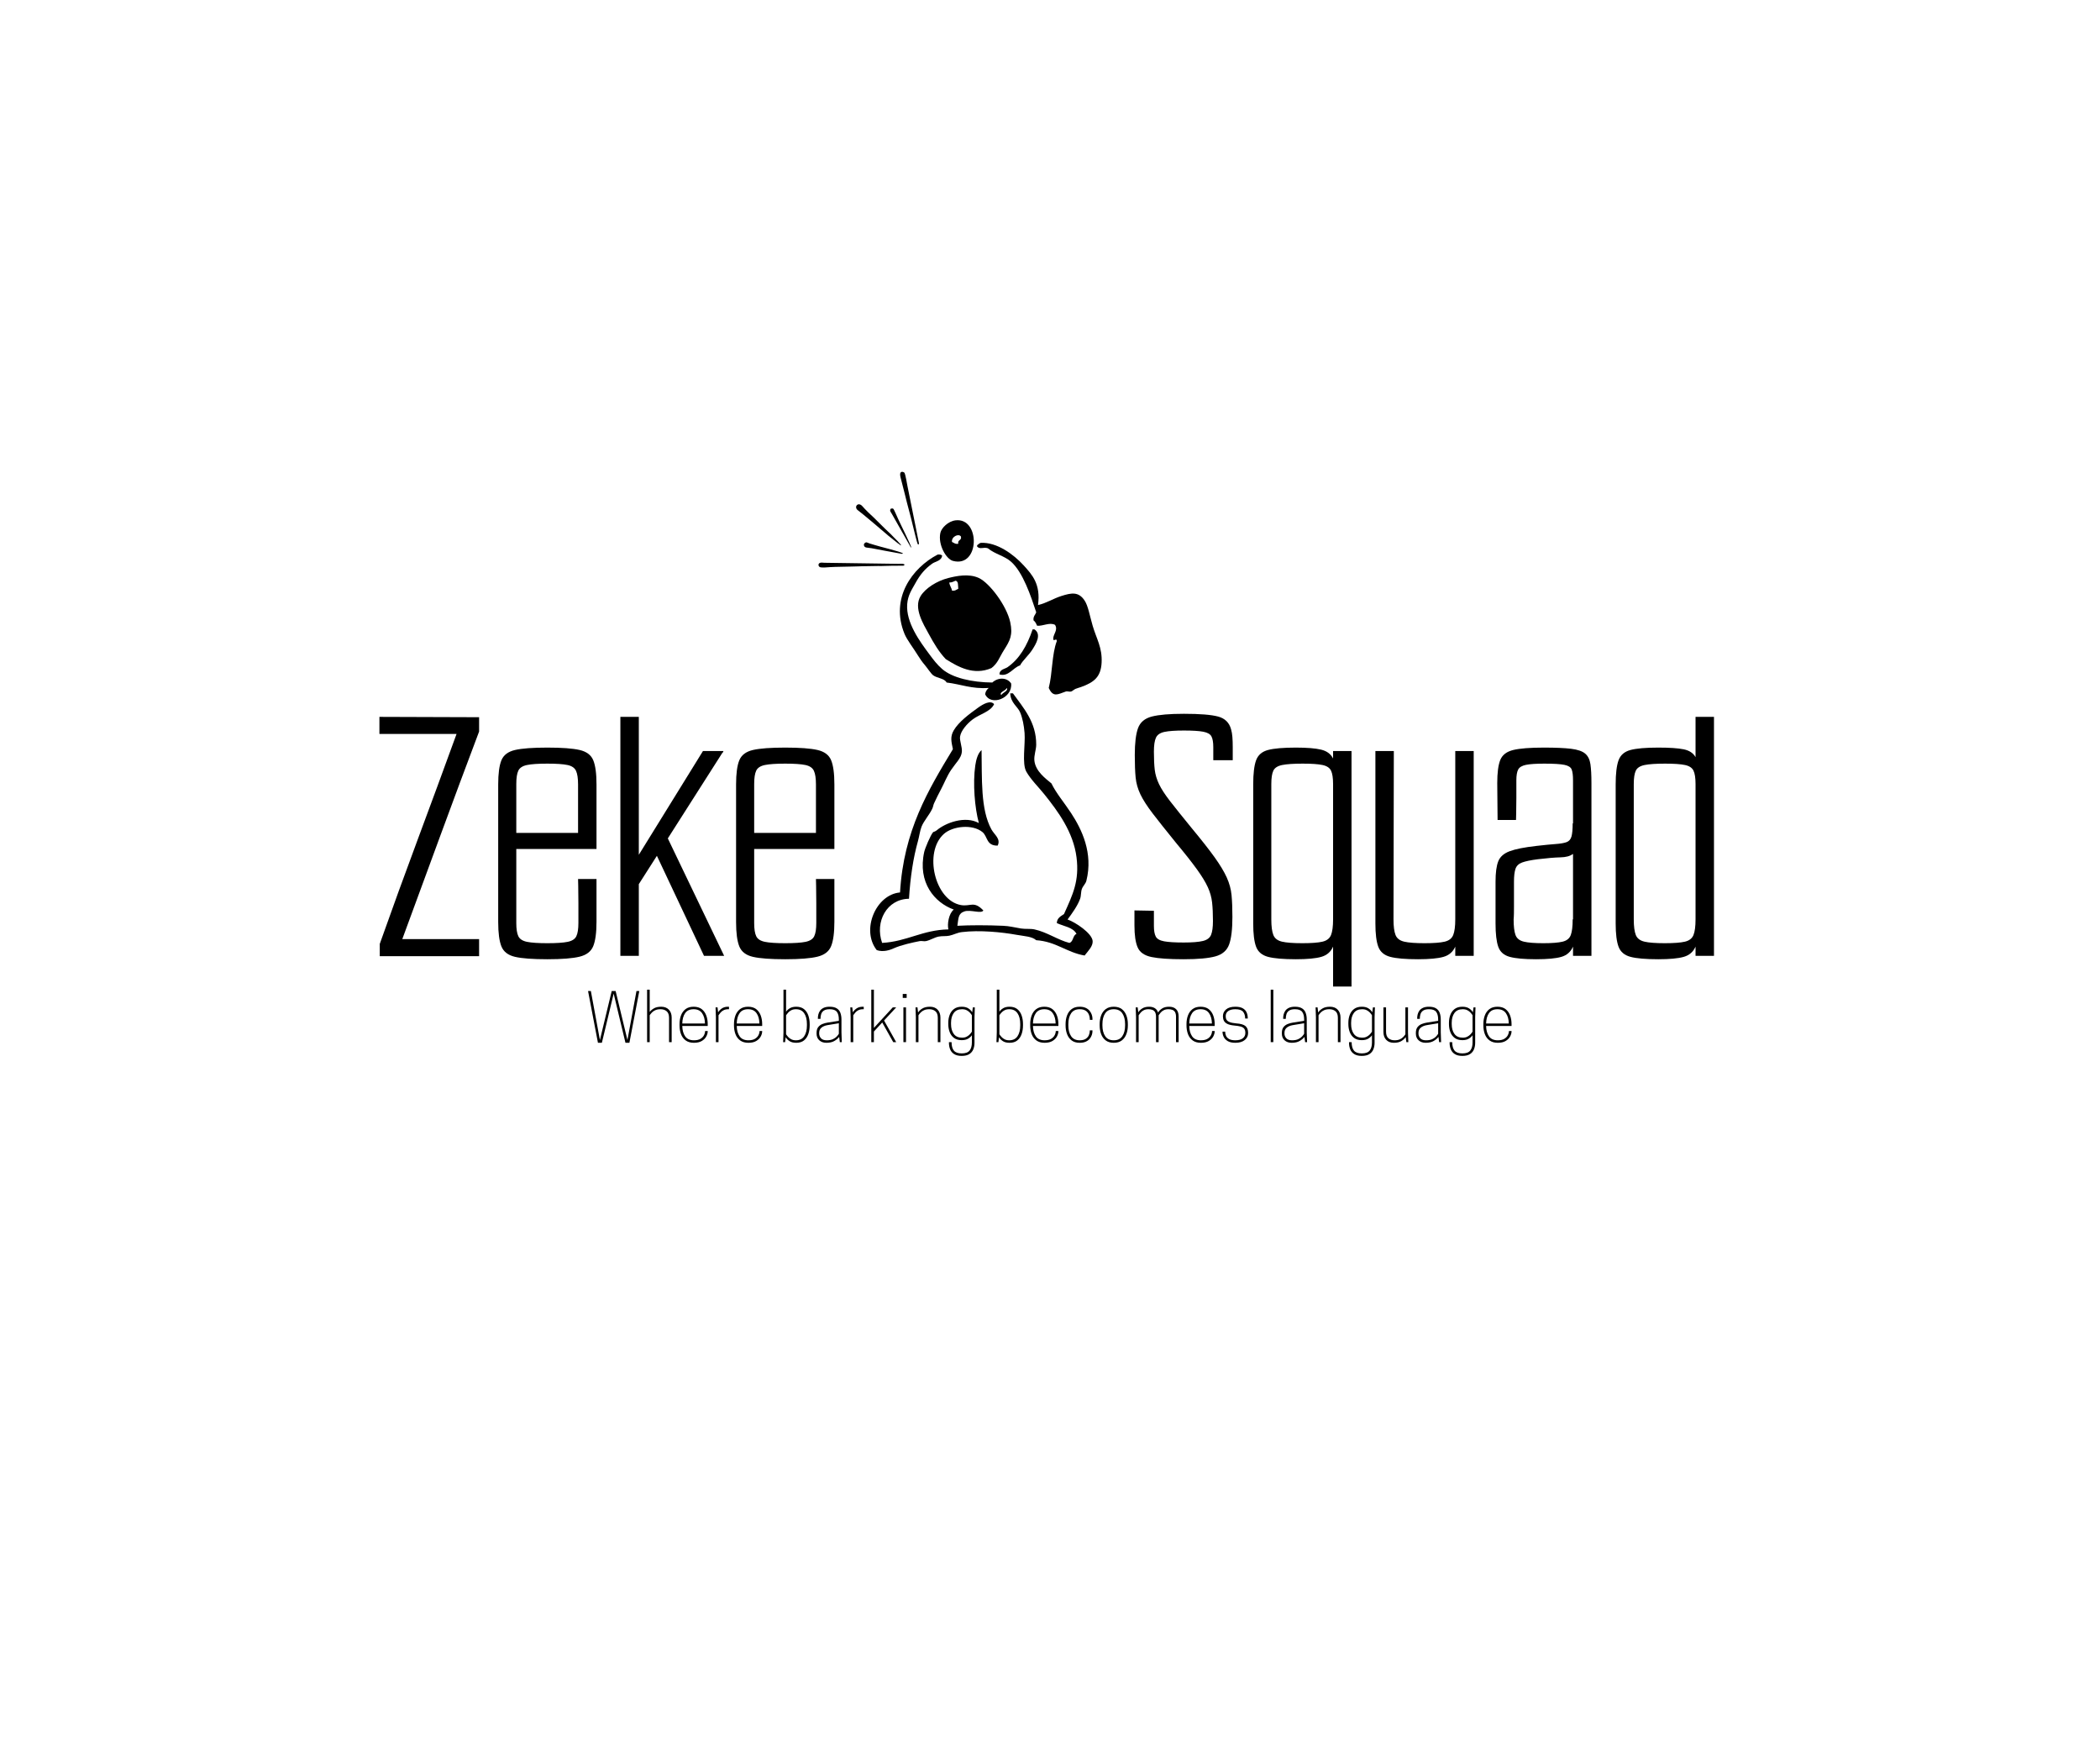 <svg xmlns="http://www.w3.org/2000/svg" xmlns:xlink="http://www.w3.org/1999/xlink" width="3000" zoomAndPan="magnify" viewBox="0 0 2250 1875" height="2500" preserveAspectRatio="xMidYMid meet" version="1.2"><defs><clipPath id="fc293116c5"><path d="M 932 742 L 1171 742 L 1171 1023.656 L 932 1023.656 Z M 932 742 "/></clipPath><clipPath id="12236197c7"><path d="M 876 602 L 970 602 L 970 608 L 876 608 Z M 876 602 "/></clipPath><clipPath id="b99e49c50e"><path d="M 928.453 651.711 L 865.816 596.676 L 955.613 494.48 L 1018.25 549.516 Z M 928.453 651.711 "/></clipPath><clipPath id="2b1e90cbc1"><path d="M 928.453 651.711 L 865.816 596.676 L 955.613 494.48 L 1018.25 549.516 Z M 928.453 651.711 "/></clipPath><clipPath id="34da06d8bc"><path d="M 964 505 L 985 505 L 985 584 L 964 584 Z M 964 505 "/></clipPath><clipPath id="ab10418f95"><path d="M 928.453 651.711 L 865.816 596.676 L 955.613 494.48 L 1018.25 549.516 Z M 928.453 651.711 "/></clipPath><clipPath id="89291740bf"><path d="M 928.453 651.711 L 865.816 596.676 L 955.613 494.48 L 1018.25 549.516 Z M 928.453 651.711 "/></clipPath><clipPath id="474ae6a401"><path d="M 917 540 L 966 540 L 966 585 L 917 585 Z M 917 540 "/></clipPath><clipPath id="8f860ddf65"><path d="M 928.453 651.711 L 865.816 596.676 L 955.613 494.48 L 1018.25 549.516 Z M 928.453 651.711 "/></clipPath><clipPath id="83ccd5de8d"><path d="M 928.453 651.711 L 865.816 596.676 L 955.613 494.48 L 1018.25 549.516 Z M 928.453 651.711 "/></clipPath><clipPath id="84abcce7f9"><path d="M 925 580 L 968 580 L 968 594 L 925 594 Z M 925 580 "/></clipPath><clipPath id="e490dc1f93"><path d="M 928.453 651.711 L 865.816 596.676 L 955.613 494.48 L 1018.25 549.516 Z M 928.453 651.711 "/></clipPath><clipPath id="dc278116dd"><path d="M 928.453 651.711 L 865.816 596.676 L 955.613 494.48 L 1018.25 549.516 Z M 928.453 651.711 "/></clipPath><clipPath id="08831a11c1"><path d="M 953 544 L 977 544 L 977 587 L 953 587 Z M 953 544 "/></clipPath><clipPath id="ee7a02c21b"><path d="M 928.453 651.711 L 865.816 596.676 L 955.613 494.48 L 1018.25 549.516 Z M 928.453 651.711 "/></clipPath><clipPath id="3cc14f5eed"><path d="M 928.453 651.711 L 865.816 596.676 L 955.613 494.48 L 1018.25 549.516 Z M 928.453 651.711 "/></clipPath></defs><g id="255d34103c"><g style="fill:#000000;fill-opacity:1;"><g transform="translate(400.675, 1023.94)"><path style="stroke:none" d="M 6.219 -12.797 C 19.625 -50.586 33.273 -88.133 47.172 -125.438 C 61.066 -162.738 74.844 -200.16 88.5 -237.703 L 5.844 -237.703 L 5.844 -255.984 L 112.641 -255.625 L 112.641 -240.266 C 98.734 -203.453 84.953 -166.453 71.297 -129.266 C 57.648 -92.086 44.004 -54.973 30.359 -17.922 L 112.641 -17.922 L 112.641 0.359 L 6.219 0.359 Z M 6.219 -12.797 "/></g></g><g style="fill:#000000;fill-opacity:1;"><g transform="translate(520.983, 1023.94)"><path style="stroke:none" d="M 118.125 -114.469 L 32.188 -114.469 L 32.188 -35.109 C 32.188 -28.766 32.914 -24.066 34.375 -21.016 C 35.832 -17.973 38.938 -15.961 43.688 -14.984 C 48.445 -14.016 55.703 -13.531 65.453 -13.531 C 75.211 -13.531 82.469 -14.016 87.219 -14.984 C 91.969 -15.961 95.07 -17.973 96.531 -21.016 C 98 -24.066 98.734 -28.766 98.734 -35.109 C 98.734 -42.18 98.734 -49.312 98.734 -56.5 C 98.734 -63.688 98.672 -69.781 98.547 -74.781 C 98.43 -79.781 98.375 -82.281 98.375 -82.281 L 118.125 -82.281 L 118.125 -36.562 C 118.125 -24.863 116.961 -16.148 114.641 -10.422 C 112.328 -4.691 107.453 -0.914 100.016 0.906 C 92.578 2.738 81.055 3.656 65.453 3.656 C 49.848 3.656 38.328 2.801 30.891 1.094 C 23.461 -0.613 18.586 -4.332 16.266 -10.062 C 13.953 -15.789 12.797 -24.504 12.797 -36.203 L 12.797 -183.578 C 12.797 -195.273 13.953 -203.926 16.266 -209.531 C 18.586 -215.145 23.461 -218.805 30.891 -220.516 C 38.328 -222.223 49.848 -223.078 65.453 -223.078 C 81.055 -223.078 92.578 -222.223 100.016 -220.516 C 107.453 -218.805 112.328 -215.145 114.641 -209.531 C 116.961 -203.926 118.125 -195.273 118.125 -183.578 Z M 32.188 -131.656 L 98.375 -131.656 L 98.375 -183.578 C 98.375 -190.16 97.641 -195.035 96.172 -198.203 C 94.711 -201.367 91.664 -203.441 87.031 -204.422 C 82.406 -205.398 75.211 -205.891 65.453 -205.891 C 55.703 -205.891 48.445 -205.398 43.688 -204.422 C 38.938 -203.441 35.832 -201.426 34.375 -198.375 C 32.914 -195.332 32.188 -190.52 32.188 -183.938 Z M 32.188 -131.656 "/></g></g><g style="fill:#000000;fill-opacity:1;"><g transform="translate(651.895, 1023.94)"><path style="stroke:none" d="M 32.547 -108.25 L 101.297 -219.422 L 123.234 -219.422 C 123.234 -219.172 123.109 -218.801 122.859 -218.312 C 122.617 -217.832 122.379 -217.594 122.141 -217.594 L 63.625 -125.797 L 123.969 0 L 102.391 0 L 51.922 -107.141 L 32.547 -76.797 L 32.547 0 L 12.797 0 L 12.797 -255.984 L 32.547 -255.984 Z M 32.547 -108.25 "/></g></g><g style="fill:#000000;fill-opacity:1;"><g transform="translate(775.86, 1023.94)"><path style="stroke:none" d="M 118.125 -114.469 L 32.188 -114.469 L 32.188 -35.109 C 32.188 -28.766 32.914 -24.066 34.375 -21.016 C 35.832 -17.973 38.938 -15.961 43.688 -14.984 C 48.445 -14.016 55.703 -13.531 65.453 -13.531 C 75.211 -13.531 82.469 -14.016 87.219 -14.984 C 91.969 -15.961 95.07 -17.973 96.531 -21.016 C 98 -24.066 98.734 -28.766 98.734 -35.109 C 98.734 -42.18 98.734 -49.312 98.734 -56.5 C 98.734 -63.688 98.672 -69.781 98.547 -74.781 C 98.43 -79.781 98.375 -82.281 98.375 -82.281 L 118.125 -82.281 L 118.125 -36.562 C 118.125 -24.863 116.961 -16.148 114.641 -10.422 C 112.328 -4.691 107.453 -0.914 100.016 0.906 C 92.578 2.738 81.055 3.656 65.453 3.656 C 49.848 3.656 38.328 2.801 30.891 1.094 C 23.461 -0.613 18.586 -4.332 16.266 -10.062 C 13.953 -15.789 12.797 -24.504 12.797 -36.203 L 12.797 -183.578 C 12.797 -195.273 13.953 -203.926 16.266 -209.531 C 18.586 -215.145 23.461 -218.805 30.891 -220.516 C 38.328 -222.223 49.848 -223.078 65.453 -223.078 C 81.055 -223.078 92.578 -222.223 100.016 -220.516 C 107.453 -218.805 112.328 -215.145 114.641 -209.531 C 116.961 -203.926 118.125 -195.273 118.125 -183.578 Z M 32.188 -131.656 L 98.375 -131.656 L 98.375 -183.578 C 98.375 -190.16 97.641 -195.035 96.172 -198.203 C 94.711 -201.367 91.664 -203.441 87.031 -204.422 C 82.406 -205.398 75.211 -205.891 65.453 -205.891 C 55.703 -205.891 48.445 -205.398 43.688 -204.422 C 38.938 -203.441 35.832 -201.426 34.375 -198.375 C 32.914 -195.332 32.188 -190.52 32.188 -183.938 Z M 32.188 -131.656 "/></g></g><g style="fill:#000000;fill-opacity:1;"><g transform="translate(906.78, 1023.94)"><path style="stroke:none" d=""/></g></g><g style="fill:#000000;fill-opacity:1;"><g transform="translate(966.751, 1023.94)"><path style="stroke:none" d=""/></g></g><g style="fill:#000000;fill-opacity:1;"><g transform="translate(1026.722, 1023.94)"><path style="stroke:none" d=""/></g></g><g style="fill:#000000;fill-opacity:1;"><g transform="translate(1086.693, 1023.94)"><path style="stroke:none" d=""/></g></g><g style="fill:#000000;fill-opacity:1;"><g transform="translate(1146.664, 1023.94)"><path style="stroke:none" d=""/></g></g><g style="fill:#000000;fill-opacity:1;"><g transform="translate(1206.7, 1023.94)"><path style="stroke:none" d="M 61.797 -241.359 C 52.535 -241.359 45.586 -240.867 40.953 -239.891 C 36.328 -238.922 33.281 -236.848 31.812 -233.672 C 30.352 -230.504 29.625 -225.508 29.625 -218.688 C 29.625 -210.883 29.926 -204.422 30.531 -199.297 C 31.145 -194.18 32.672 -189.062 35.109 -183.938 C 37.547 -178.82 41.504 -172.727 46.984 -165.656 C 52.473 -158.582 60.094 -149.078 69.844 -137.141 C 80.57 -124.211 88.859 -113.664 94.703 -105.5 C 100.555 -97.332 104.883 -90.141 107.688 -83.922 C 110.5 -77.703 112.207 -71.422 112.812 -65.078 C 113.426 -58.742 113.734 -50.945 113.734 -41.688 C 113.734 -28.52 112.57 -18.707 110.25 -12.25 C 107.938 -5.789 103.062 -1.523 95.625 0.547 C 88.188 2.617 76.789 3.656 61.438 3.656 C 46.07 3.656 34.609 2.863 27.047 1.281 C 19.492 -0.301 14.562 -3.711 12.25 -8.953 C 9.938 -14.203 8.781 -22.066 8.781 -32.547 L 8.781 -48.641 L 29.625 -48.266 L 29.625 -32.188 C 29.625 -27.062 30.289 -23.219 31.625 -20.656 C 32.969 -18.102 35.957 -16.398 40.594 -15.547 C 45.227 -14.691 52.176 -14.266 61.438 -14.266 C 70.695 -14.266 77.582 -14.812 82.094 -15.906 C 86.602 -17 89.531 -19.191 90.875 -22.484 C 92.219 -25.773 92.891 -30.711 92.891 -37.297 C 92.891 -45.098 92.582 -51.738 91.969 -57.219 C 91.363 -62.707 89.844 -68.133 87.406 -73.5 C 84.969 -78.863 81.066 -85.266 75.703 -92.703 C 70.336 -100.141 62.781 -109.707 53.031 -121.406 C 42.539 -134.332 34.305 -144.695 28.328 -152.5 C 22.359 -160.301 17.973 -167.125 15.172 -172.969 C 12.367 -178.82 10.66 -184.859 10.047 -191.078 C 9.441 -197.297 9.141 -205.281 9.141 -215.031 C 9.141 -227.945 10.297 -237.57 12.609 -243.906 C 14.93 -250.25 19.867 -254.395 27.422 -256.344 C 34.984 -258.301 46.441 -259.281 61.797 -259.281 C 78.867 -259.281 91.062 -258.301 98.375 -256.344 C 105.688 -254.395 110.316 -249.883 112.266 -242.812 C 112.992 -240.375 113.477 -237.57 113.719 -234.406 C 113.969 -231.238 114.094 -227.582 114.094 -223.438 L 114.094 -209.547 L 93.25 -209.547 L 93.25 -223.438 C 93.25 -228.801 92.578 -232.703 91.234 -235.141 C 89.898 -237.578 86.977 -239.223 82.469 -240.078 C 77.957 -240.93 71.066 -241.359 61.797 -241.359 Z M 61.797 -241.359 "/></g></g><g style="fill:#000000;fill-opacity:1;"><g transform="translate(1329.933, 1023.94)"><path style="stroke:none" d="M 58.516 -223.078 C 70.453 -223.078 79.469 -222.344 85.562 -220.875 C 91.664 -219.414 95.938 -216.25 98.375 -211.375 L 98.375 -219.422 L 118.125 -219.422 L 118.125 32.906 L 98.375 32.906 L 98.375 -9.875 C 95.938 -4.27 91.727 -0.613 85.75 1.094 C 79.781 2.801 70.703 3.656 58.516 3.656 C 45.098 3.656 35.16 2.801 28.703 1.094 C 22.242 -0.613 17.977 -4.207 15.906 -9.688 C 13.832 -15.176 12.797 -23.523 12.797 -34.734 L 12.797 -183.578 C 12.797 -195.273 13.832 -203.926 15.906 -209.531 C 17.977 -215.145 22.242 -218.805 28.703 -220.516 C 35.16 -222.223 45.098 -223.078 58.516 -223.078 Z M 65.828 -205.891 C 56.078 -205.891 48.758 -205.398 43.875 -204.422 C 39 -203.441 35.832 -201.426 34.375 -198.375 C 32.914 -195.332 32.188 -190.52 32.188 -183.938 L 32.188 -39.125 C 32.188 -31.57 32.914 -25.969 34.375 -22.312 C 35.832 -18.656 38.938 -16.273 43.688 -15.172 C 48.445 -14.078 55.703 -13.531 65.453 -13.531 C 75.211 -13.531 82.406 -14.078 87.031 -15.172 C 91.664 -16.273 94.711 -18.656 96.172 -22.312 C 97.641 -25.969 98.375 -31.57 98.375 -39.125 L 98.375 -183.938 C 98.375 -190.52 97.641 -195.332 96.172 -198.375 C 94.711 -201.426 91.664 -203.441 87.031 -204.422 C 82.406 -205.398 75.336 -205.891 65.828 -205.891 Z M 65.828 -205.891 "/></g></g><g style="fill:#000000;fill-opacity:1;"><g transform="translate(1460.845, 1023.94)"><path style="stroke:none" d="M 32.547 -219.422 L 32.188 -39.125 C 32.188 -31.57 32.914 -25.969 34.375 -22.312 C 35.832 -18.656 38.938 -16.273 43.688 -15.172 C 48.445 -14.078 55.703 -13.531 65.453 -13.531 C 75.211 -13.531 82.406 -14.078 87.031 -15.172 C 91.664 -16.273 94.711 -18.656 96.172 -22.312 C 97.641 -25.969 98.375 -31.57 98.375 -39.125 L 98.375 -219.422 L 118.125 -219.422 L 118.125 0 L 98.375 0 L 98.375 -9.875 C 95.938 -4.27 91.727 -0.613 85.75 1.094 C 79.781 2.801 70.703 3.656 58.516 3.656 C 45.098 3.656 35.16 2.801 28.703 1.094 C 22.242 -0.613 17.977 -4.207 15.906 -9.688 C 13.832 -15.176 12.797 -23.523 12.797 -34.734 L 12.797 -219.422 Z M 32.547 -219.422 "/></g></g><g style="fill:#000000;fill-opacity:1;"><g transform="translate(1591.758, 1023.94)"><path style="stroke:none" d="M 113.359 0 L 93.625 0 L 93.625 -9.875 C 91.176 -4.27 87.023 -0.613 81.172 1.094 C 75.328 2.801 66.312 3.656 54.125 3.656 C 41.445 3.656 32 2.801 25.781 1.094 C 19.562 -0.613 15.477 -4.207 13.531 -9.688 C 11.582 -15.176 10.609 -23.523 10.609 -34.734 L 10.609 -79.359 C 10.609 -89.109 11.582 -96.422 13.531 -101.297 C 15.477 -106.172 19.562 -109.766 25.781 -112.078 C 32 -114.398 41.566 -116.289 54.484 -117.75 C 63.016 -118.727 69.836 -119.398 74.953 -119.766 C 80.078 -120.129 83.977 -120.797 86.656 -121.766 C 89.344 -122.742 91.113 -124.754 91.969 -127.797 C 92.82 -130.848 93.25 -135.547 93.25 -141.891 L 93.625 -141.891 L 93.625 -187.969 C 93.625 -193.332 93.133 -197.234 92.156 -199.672 C 91.176 -202.109 88.551 -203.754 84.281 -204.609 C 80.02 -205.461 72.895 -205.891 62.906 -205.891 C 54.125 -205.891 47.598 -205.461 43.328 -204.609 C 39.066 -203.754 36.266 -202.109 34.922 -199.672 C 33.578 -197.234 32.906 -193.332 32.906 -187.969 C 32.906 -181.875 32.906 -175.535 32.906 -168.953 C 32.906 -162.367 32.844 -156.82 32.719 -152.312 C 32.602 -147.801 32.547 -145.547 32.547 -145.547 L 12.797 -145.547 L 12.438 -185.047 C 12.438 -196.254 13.531 -204.539 15.719 -209.906 C 17.914 -215.27 22.547 -218.805 29.609 -220.516 C 36.68 -222.223 47.656 -223.078 62.531 -223.078 C 74.969 -223.078 84.66 -222.648 91.609 -221.797 C 98.555 -220.941 103.551 -219.234 106.594 -216.672 C 109.645 -214.109 111.535 -210.328 112.266 -205.328 C 112.992 -200.336 113.359 -193.578 113.359 -185.047 Z M 93.625 -39.125 L 93.625 -108.969 L 93.25 -108.969 C 90.32 -106.781 85.93 -105.625 80.078 -105.5 C 74.234 -105.375 66.191 -104.703 55.953 -103.484 C 48.391 -102.516 42.781 -101.359 39.125 -100.016 C 35.469 -98.672 33.094 -96.414 32 -93.25 C 30.906 -90.082 30.359 -85.453 30.359 -79.359 C 30.359 -67.172 30.359 -58.211 30.359 -52.484 C 30.359 -46.754 30.297 -43.094 30.172 -41.5 C 30.047 -39.914 29.984 -39.125 29.984 -39.125 C 29.984 -31.57 30.656 -25.969 32 -22.312 C 33.344 -18.656 36.328 -16.273 40.953 -15.172 C 45.586 -14.078 52.535 -13.531 61.797 -13.531 C 71.066 -13.531 77.957 -14.078 82.469 -15.172 C 86.977 -16.273 89.898 -18.656 91.234 -22.312 C 92.578 -25.969 93.25 -31.57 93.25 -39.125 Z M 93.625 -39.125 "/></g></g><g style="fill:#000000;fill-opacity:1;"><g transform="translate(1718.282, 1023.94)"><path style="stroke:none" d="M 58.516 -223.078 C 70.453 -223.078 79.469 -222.469 85.562 -221.25 C 91.664 -220.031 95.938 -217.223 98.375 -212.828 L 98.375 -255.984 L 118.125 -255.984 L 118.125 0 L 98.375 0 L 98.375 -9.875 C 95.938 -4.27 91.727 -0.613 85.75 1.094 C 79.781 2.801 70.703 3.656 58.516 3.656 C 45.098 3.656 35.16 2.801 28.703 1.094 C 22.242 -0.613 17.977 -4.207 15.906 -9.688 C 13.832 -15.176 12.797 -23.523 12.797 -34.734 L 12.797 -183.578 C 12.797 -195.273 13.832 -203.926 15.906 -209.531 C 17.977 -215.145 22.242 -218.805 28.703 -220.516 C 35.16 -222.223 45.098 -223.078 58.516 -223.078 Z M 65.828 -205.891 C 56.078 -205.891 48.758 -205.398 43.875 -204.422 C 39 -203.441 35.832 -201.426 34.375 -198.375 C 32.914 -195.332 32.188 -190.52 32.188 -183.938 L 32.188 -39.125 C 32.188 -31.57 32.914 -25.969 34.375 -22.312 C 35.832 -18.656 38.938 -16.273 43.688 -15.172 C 48.445 -14.078 55.703 -13.531 65.453 -13.531 C 75.211 -13.531 82.406 -14.078 87.031 -15.172 C 91.664 -16.273 94.711 -18.656 96.172 -22.312 C 97.641 -25.969 98.375 -31.57 98.375 -39.125 L 98.375 -183.938 C 98.375 -190.52 97.641 -195.332 96.172 -198.375 C 94.711 -201.426 91.664 -203.441 87.031 -204.422 C 82.406 -205.398 75.336 -205.891 65.828 -205.891 Z M 65.828 -205.891 "/></g></g><path style=" stroke:none;fill-rule:evenodd;fill:#000000;fill-opacity:1;" d="M 1023.836 557.41 C 1050.559 554.234 1050.055 608.641 1020.957 600.848 C 1013.801 598.93 1004.824 583.609 1007.516 570.926 C 1008.664 565.527 1015.934 558.352 1023.836 557.41 Z M 1019.996 580.578 C 1022.074 581.387 1023.273 583.074 1026.719 582.508 C 1025.746 577.996 1030.562 579.301 1029.594 574.785 C 1027.207 571.113 1019.137 574.922 1019.996 580.578 Z M 1019.996 580.578 "/><path style=" stroke:none;fill-rule:evenodd;fill:#000000;fill-opacity:1;" d="M 1112.148 648.141 C 1120.738 646.336 1128.164 641.348 1137.105 638.488 C 1148.16 634.953 1155.652 633.676 1162.062 643.316 C 1165.902 649.086 1167.555 659.602 1170.703 670.34 C 1174.75 684.152 1181.156 693.801 1180.301 709.914 C 1179.488 725.078 1172.348 730.938 1158.219 735.977 C 1156.473 736.602 1154.344 737.137 1152.461 737.906 C 1150.812 738.582 1148.938 740.391 1147.66 740.805 C 1146.133 741.301 1143.496 740.254 1141.902 740.805 C 1133.32 743.762 1128.363 747.441 1123.66 736.941 C 1127.699 721.375 1126.891 700.938 1132.301 686.75 C 1132.191 682.602 1128.211 688.371 1128.465 683.855 C 1128.711 678.988 1133.777 674.801 1130.387 669.375 C 1124.484 666.359 1117.754 670.809 1111.188 670.34 C 1110.191 668.121 1109.207 665.898 1107.344 664.551 C 1106.828 660.172 1109.277 658.77 1110.227 655.863 C 1104.531 638.621 1096.082 613.113 1083.348 601.809 C 1076.023 595.309 1066.465 593.871 1058.391 587.332 C 1053.73 585.719 1049.863 588.996 1046.875 585.398 C 1046.719 584.281 1047.086 583.684 1047.832 583.469 C 1048.535 582.566 1049.578 582.004 1050.715 581.539 C 1068.004 580.574 1085.977 593.812 1096.789 605.668 C 1105.812 615.574 1115.242 625.754 1112.145 648.141 Z M 1112.148 648.141 "/><path style=" stroke:none;fill-rule:evenodd;fill:#000000;fill-opacity:1;" d="M 1009.438 595.055 C 1008.832 600.953 1002.328 601.293 998.883 603.742 C 991.059 609.305 985.895 615.395 980.641 624.98 C 976.938 631.738 972.723 637.547 972 647.18 C 970.516 667.047 985.805 687.535 996 701.23 C 1000.242 706.934 1003.969 711.906 1009.438 716.676 C 1020.359 726.191 1041.504 731.008 1063.191 731.148 C 1069.098 725.719 1078.562 725.234 1083.352 732.117 C 1085.199 747.906 1061.574 757.047 1055.512 743.699 C 1055.906 740.559 1057.516 738.637 1059.352 736.945 C 1041.07 738.27 1029.438 732.922 1014.238 731.148 C 1011.926 726.621 1004.293 726.656 999.836 723.43 C 997.594 721.801 993.496 715.508 991.195 712.812 C 988.035 709.102 985.891 706.059 983.516 702.191 C 978.504 694 971.793 685.547 969.121 679.027 C 953.449 640.785 977.406 608.344 1004.637 594.09 C 1006.863 593.781 1008.324 594.246 1009.438 595.055 Z M 1072.789 744.66 C 1073.973 741.953 1080.961 740.059 1078.551 736.941 C 1077.859 740.145 1070.066 741.234 1072.789 744.66 Z M 1072.789 744.66 "/><path style=" stroke:none;fill-rule:evenodd;fill:#000000;fill-opacity:1;" d="M 1062.23 715.707 C 1043.109 723.91 1026.469 714.355 1013.277 706.051 C 1006.027 698.312 1000.957 689.922 995.035 679.027 C 989.441 668.73 978.449 651.332 986.398 638.488 C 991.598 630.09 1003.703 622.328 1016.156 619.184 C 1024.453 617.086 1038.082 614.172 1048.793 619.184 C 1060.242 624.543 1078.504 648.695 1082.391 666.48 C 1085.465 680.559 1081.898 686.547 1075.668 696.402 C 1070.625 704.379 1069.129 710.484 1062.23 715.707 Z M 1017.117 624.012 C 1017.43 627.559 1019.484 629.352 1019.996 632.699 C 1023.441 633.266 1024.641 631.574 1026.719 630.766 C 1026.34 627.285 1027.07 622.688 1023.836 622.078 C 1021.703 622.828 1020.094 624.109 1017.117 624.012 Z M 1017.117 624.012 "/><path style=" stroke:none;fill-rule:evenodd;fill:#000000;fill-opacity:1;" d="M 1108.305 674.199 C 1116.379 679.527 1109.734 690.078 1106.387 695.438 C 1102.215 702.117 1095.504 707.707 1092.949 712.812 C 1085.312 715.203 1080.566 725.328 1070.871 722.461 C 1070.867 716.961 1076.781 716.648 1079.508 714.738 C 1092.16 705.898 1100.312 692.066 1106.387 674.199 Z M 1108.305 674.199 "/><g clip-rule="nonzero" clip-path="url(#fc293116c5)"><path style=" stroke:none;fill-rule:evenodd;fill:#000000;fill-opacity:1;" d="M 1082.391 742.73 L 1085.273 742.73 C 1096.551 758.379 1110.348 773.539 1110.227 797.754 C 1110.199 803.453 1107.594 809.285 1108.309 815.121 C 1109.668 826.207 1119.82 833.691 1126.551 839.254 C 1131.449 849.496 1140.219 859.746 1147.664 871.105 C 1158.977 888.352 1171.426 913.789 1163.984 943.496 C 1163.148 946.82 1160.32 949.102 1159.188 952.184 C 1157.984 955.445 1158.441 959.551 1157.266 962.805 C 1154.523 970.379 1148.91 978.109 1143.824 985.004 C 1151.996 987.805 1170.156 999.75 1170.707 1008.168 C 1171.062 1013.715 1165.91 1018.641 1162.066 1023.609 C 1142.688 1020.25 1131.539 1008.617 1110.23 1007.203 C 1105.762 1003.129 1097.391 1002.91 1089.113 1001.41 C 1073.625 998.602 1049.668 996.176 1030.559 998.516 C 1025.508 999.129 1021.855 1001.375 1017.121 1002.375 C 1013.406 1003.16 1009.488 1002.551 1005.602 1003.336 C 1001.066 1004.262 996.906 1007.09 992.16 1008.164 C 990.117 1008.633 987.516 1007.77 985.445 1008.164 C 978.145 1009.574 965.398 1012.328 957.605 1015.887 C 953.234 1017.883 946.262 1020.164 939.367 1017.816 C 922.312 996.195 938.465 958.258 964.324 956.043 C 968.188 889.793 994.578 846.188 1020.961 802.574 C 1019.289 794.375 1017.82 789.289 1021.922 782.305 C 1027.203 773.309 1038.371 764.969 1047.836 758.176 C 1053.727 753.953 1061.258 749.844 1065.113 754.312 C 1061.391 762.477 1049.82 764.871 1042.078 770.723 C 1036.512 774.934 1029.621 782.457 1028.637 789.062 C 1027.977 793.496 1031.059 800.109 1030.559 805.473 C 1029.945 812.117 1024.414 816.844 1019.039 824.773 C 1014.656 831.242 1011.344 839.742 1008.48 845.047 C 1005.719 850.16 1003.289 855.199 1000.801 860.488 C 999.953 862.289 999.789 864.359 998.883 866.281 C 995.598 873.223 989.871 879.27 987.359 885.586 C 985.641 889.91 984.895 896.156 983.52 901.027 C 978.52 918.754 975.324 939.703 973.922 962.801 C 950.207 963.082 937.098 987.297 945.125 1010.098 C 972.078 1008.562 988.23 996.176 1016.156 995.617 C 1014.734 990.039 1016.512 978.629 1021.918 974.383 C 1001.277 966.992 982.98 945.391 990.238 912.609 C 991.062 908.879 996.895 894.703 999.836 891.375 C 999.836 891.375 1002.254 890.652 1003.676 889.445 C 1013.176 881.379 1034.184 873.57 1048.793 881.723 C 1044.426 865.871 1042.129 839.281 1044.953 819.949 C 1045.863 813.711 1047.762 806.805 1051.672 803.539 C 1052.238 833.953 1050.434 867.016 1062.23 888.48 C 1065.492 894.406 1072.461 898.457 1068.949 905.852 C 1056.586 906.168 1058.367 896.074 1052.633 891.371 C 1041.902 882.574 1020.723 884.949 1011.355 893.305 C 989.273 912.992 1001.613 964.648 1029.594 969.559 C 1039.953 971.371 1043.469 964.68 1053.594 975.344 C 1051.508 979.18 1039.918 974.203 1033.434 976.309 C 1026.32 978.625 1027.039 983.906 1025.754 991.754 C 1038.602 990.996 1058.004 991 1074.711 991.754 C 1081.879 992.074 1085.898 993.34 1093.906 994.648 C 1098.59 995.418 1103.969 994.684 1108.305 995.613 C 1121.844 998.531 1133.258 1006.895 1145.746 1010.094 C 1150.246 1008.832 1149.227 1002.016 1153.422 1000.441 C 1149.688 993.258 1139.715 992.344 1132.301 988.859 C 1132.527 983.289 1136.578 981.57 1139.98 979.207 C 1149.348 958.379 1156.629 943.828 1153.422 918.402 C 1150.004 891.301 1133.457 869.023 1118.867 850.832 C 1112.598 843.023 1104.555 835.254 1099.668 826.703 C 1094.738 818.082 1098.723 797.121 1097.75 785.199 C 1097.078 777.02 1095.613 769.305 1092.949 762.996 C 1090.355 756.867 1082.773 752.984 1082.391 742.73 Z M 1082.391 742.73 "/></g><g clip-rule="nonzero" clip-path="url(#12236197c7)"><g clip-rule="nonzero" clip-path="url(#b99e49c50e)"><g clip-rule="nonzero" clip-path="url(#2b1e90cbc1)"><path style=" stroke:none;fill-rule:evenodd;fill:#000000;fill-opacity:1;" d="M 969.215 604.805 C 967.824 603.637 965.301 603.91 963.5 604.023 L 883.555 602.883 C 882.582 602.875 881.641 602.793 880.703 602.711 C 876.824 602.41 876.004 605.488 878.016 607.254 C 879.527 608.586 887.145 607.656 889.348 607.535 C 891.34 607.441 892.992 607.375 894.988 607.281 L 912.387 606.91 C 916.379 606.719 919.906 606.816 923.895 606.598 L 940.848 606.32 C 944.312 606.543 952.699 605.977 955.184 606.082 L 966.738 605.992 C 968.359 605.93 968.477 606.164 969.215 604.805 Z M 969.215 604.805 "/></g></g></g><g clip-rule="nonzero" clip-path="url(#34da06d8bc)"><g clip-rule="nonzero" clip-path="url(#ab10418f95)"><g clip-rule="nonzero" clip-path="url(#89291740bf)"><path style=" stroke:none;fill-rule:evenodd;fill:#000000;fill-opacity:1;" d="M 968.945 506.332 C 967.629 505.176 963.102 503.945 964.777 510.988 L 969.633 530.039 C 972.129 540.676 975.773 553.094 978.164 563.488 C 978.414 564.504 982.707 582.316 983.203 582.754 L 983.969 583.422 C 984.902 582.297 984.656 582.156 984.414 581.043 L 982.949 573.824 C 982.301 570.66 981.68 567.496 981.059 564.277 C 980.43 561.031 979.738 558.012 979.137 554.738 L 972.332 520.98 C 971.918 518.852 969.98 507.242 968.945 506.332 Z M 968.945 506.332 "/></g></g></g><g clip-rule="nonzero" clip-path="url(#474ae6a401)"><g clip-rule="nonzero" clip-path="url(#8f860ddf65)"><g clip-rule="nonzero" clip-path="url(#83ccd5de8d)"><path style=" stroke:none;fill-rule:evenodd;fill:#000000;fill-opacity:1;" d="M 965.188 584.301 C 965.266 583.215 965.82 584.215 963.219 581.34 C 962.094 580.113 961.68 579.523 960.477 578.418 C 958.469 576.621 956.398 574.141 954.559 572.371 C 952.277 570.133 950.461 568.539 948.168 566.316 L 936.148 554.422 C 933.289 551.938 926.742 545.539 923.988 542.297 C 919.359 536.926 914.207 543.305 919.48 546.887 C 922.836 549.168 948.117 570.605 952.117 574.125 L 961.941 581.957 C 963.027 582.738 964.41 583.645 965.188 584.301 Z M 965.188 584.301 "/></g></g></g><g clip-rule="nonzero" clip-path="url(#84abcce7f9)"><g clip-rule="nonzero" clip-path="url(#e490dc1f93)"><g clip-rule="nonzero" clip-path="url(#dc278116dd)"><path style=" stroke:none;fill-rule:evenodd;fill:#000000;fill-opacity:1;" d="M 967.543 592.895 C 965.145 590.883 941.699 585.43 936.645 583.688 C 934.699 583.031 933.281 582.711 931.566 582.148 C 928.906 581.277 928.102 579.926 925.926 582.402 C 925.414 582.984 925.129 586.094 928.395 586.574 L 933.867 587.301 C 944.254 589.141 954.258 591.301 964.719 593.027 C 965.805 593.211 966.488 593.582 967.543 592.895 Z M 967.543 592.895 "/></g></g></g><g clip-rule="nonzero" clip-path="url(#08831a11c1)"><g clip-rule="nonzero" clip-path="url(#ee7a02c21b)"><g clip-rule="nonzero" clip-path="url(#3cc14f5eed)"><path style=" stroke:none;fill-rule:evenodd;fill:#000000;fill-opacity:1;" d="M 957.289 545.195 C 956.227 544.262 955.141 544.77 954.207 545.105 C 953.102 547.215 954.164 548.176 955.395 550.227 L 973.16 581.578 C 973.758 582.562 974.105 583.102 974.633 584.105 C 975.227 585.242 975.328 585.793 976.465 586.82 C 976.609 584.996 964.27 560.473 962.23 555.781 C 961.648 554.445 957.742 545.594 957.289 545.195 Z M 957.289 545.195 "/></g></g></g><g style="fill:#000000;fill-opacity:1;"><g transform="translate(626.609, 1116.389)"><path style="stroke:none" d="M 43.531 0.703 L 30.891 -51.969 L 18.25 0.703 L 14.047 0.703 L 3.438 -54.766 L 6.453 -54.766 L 16.156 -2.25 L 28.797 -54.766 L 33 -54.766 L 45.641 -2.25 L 55.328 -54.766 L 58.359 -54.766 L 47.75 0.703 Z M 43.531 0.703 "/></g></g><g style="fill:#000000;fill-opacity:1;"><g transform="translate(688.397, 1116.389)"><path style="stroke:none" d="M 7.719 -56.172 L 7.719 -32.297 C 8.801 -33.797 10.336 -35.109 12.328 -36.234 C 14.316 -37.359 16.879 -37.922 20.016 -37.922 C 23.523 -37.922 26.273 -36.863 28.266 -34.75 C 30.254 -32.645 31.25 -29.836 31.25 -26.328 L 31.25 0 L 28.438 0 L 28.438 -25.984 C 28.438 -29.305 27.57 -31.68 25.844 -33.109 C 24.113 -34.535 21.938 -35.25 19.312 -35.25 C 17.113 -35.25 15.254 -34.91 13.734 -34.234 C 12.211 -33.555 10.984 -32.711 10.047 -31.703 C 9.109 -30.691 8.332 -29.723 7.719 -28.797 L 7.719 0 L 4.922 0 L 4.922 -56.172 Z M 7.719 -56.172 "/></g></g><g style="fill:#000000;fill-opacity:1;"><g transform="translate(724.207, 1116.389)"><path style="stroke:none" d="M 34.062 -17.281 L 6.812 -17.281 C 6.906 -12.738 7.93 -9.051 9.891 -6.219 C 11.859 -3.383 15 -1.969 19.312 -1.969 C 22.207 -1.969 24.52 -2.484 26.25 -3.516 C 27.988 -4.547 29.254 -5.832 30.047 -7.375 C 30.848 -8.914 31.25 -10.438 31.25 -11.938 L 34.062 -11.938 L 34.062 -11.656 C 34.062 -9.875 33.555 -8.023 32.547 -6.109 C 31.535 -4.191 29.941 -2.578 27.766 -1.266 C 25.586 0.047 22.77 0.703 19.312 0.703 C 15.707 0.703 12.754 -0.141 10.453 -1.828 C 8.16 -3.516 6.488 -5.77 5.438 -8.594 C 4.383 -11.426 3.859 -14.531 3.859 -17.906 L 3.859 -19.312 C 3.859 -22.727 4.383 -25.836 5.438 -28.641 C 6.488 -31.453 8.125 -33.703 10.344 -35.391 C 12.57 -37.078 15.441 -37.922 18.953 -37.922 C 22.516 -37.922 25.395 -37.078 27.594 -35.391 C 29.789 -33.703 31.414 -31.453 32.469 -28.641 C 33.531 -25.836 34.062 -22.727 34.062 -19.312 Z M 18.953 -35.25 C 14.836 -35.25 11.805 -33.844 9.859 -31.031 C 7.922 -28.227 6.906 -24.531 6.812 -19.938 L 31.109 -19.938 C 31.016 -24.531 29.984 -28.227 28.016 -31.031 C 26.047 -33.844 23.023 -35.25 18.953 -35.25 Z M 18.953 -35.25 "/></g></g><g style="fill:#000000;fill-opacity:1;"><g transform="translate(762.122, 1116.389)"><path style="stroke:none" d="M 17.906 -37.922 C 18.133 -37.922 18.363 -37.906 18.594 -37.875 C 18.832 -37.852 18.953 -37.844 18.953 -37.844 L 18.953 -35.25 L 18.25 -35.25 C 16.289 -35.25 14.629 -34.91 13.266 -34.234 C 11.91 -33.555 10.801 -32.711 9.938 -31.703 C 9.07 -30.691 8.332 -29.723 7.719 -28.797 L 7.719 0 L 4.922 0 L 4.922 -26.688 L 4.562 -37.219 L 6.672 -37.219 L 7.297 -31.953 C 8.234 -33.547 9.578 -34.938 11.328 -36.125 C 13.086 -37.32 15.281 -37.922 17.906 -37.922 Z M 17.906 -37.922 "/></g></g><g style="fill:#000000;fill-opacity:1;"><g transform="translate(782.555, 1116.389)"><path style="stroke:none" d="M 34.062 -17.281 L 6.812 -17.281 C 6.906 -12.738 7.93 -9.051 9.891 -6.219 C 11.859 -3.383 15 -1.969 19.312 -1.969 C 22.207 -1.969 24.52 -2.484 26.25 -3.516 C 27.988 -4.547 29.254 -5.832 30.047 -7.375 C 30.848 -8.914 31.25 -10.438 31.25 -11.938 L 34.062 -11.938 L 34.062 -11.656 C 34.062 -9.875 33.555 -8.023 32.547 -6.109 C 31.535 -4.191 29.941 -2.578 27.766 -1.266 C 25.586 0.047 22.77 0.703 19.312 0.703 C 15.707 0.703 12.754 -0.141 10.453 -1.828 C 8.16 -3.516 6.488 -5.77 5.438 -8.594 C 4.383 -11.426 3.859 -14.531 3.859 -17.906 L 3.859 -19.312 C 3.859 -22.727 4.383 -25.836 5.438 -28.641 C 6.488 -31.453 8.125 -33.703 10.344 -35.391 C 12.57 -37.078 15.441 -37.922 18.953 -37.922 C 22.516 -37.922 25.395 -37.078 27.594 -35.391 C 29.789 -33.703 31.414 -31.453 32.469 -28.641 C 33.531 -25.836 34.062 -22.727 34.062 -19.312 Z M 18.953 -35.25 C 14.836 -35.25 11.805 -33.844 9.859 -31.031 C 7.922 -28.227 6.906 -24.531 6.812 -19.938 L 31.109 -19.938 C 31.016 -24.531 29.984 -28.227 28.016 -31.031 C 26.047 -33.844 23.023 -35.25 18.953 -35.25 Z M 18.953 -35.25 "/></g></g><g style="fill:#000000;fill-opacity:1;"><g transform="translate(820.471, 1116.389)"><path style="stroke:none" d=""/></g></g><g style="fill:#000000;fill-opacity:1;"><g transform="translate(834.514, 1116.389)"><path style="stroke:none" d="M 7.719 -56.172 L 7.719 -32.578 C 8.656 -34.035 10.016 -35.289 11.797 -36.344 C 13.578 -37.395 15.848 -37.922 18.609 -37.922 C 22.023 -37.922 24.785 -37.078 26.891 -35.391 C 28.992 -33.703 30.535 -31.453 31.516 -28.641 C 32.504 -25.836 33 -22.727 33 -19.312 L 33 -17.906 C 33 -14.531 32.504 -11.426 31.516 -8.594 C 30.535 -5.77 28.992 -3.516 26.891 -1.828 C 24.785 -0.141 22.023 0.703 18.609 0.703 C 15.609 0.703 13.207 0.109 11.406 -1.078 C 9.602 -2.273 8.234 -3.672 7.297 -5.266 L 6.672 0 L 4.562 0 L 4.922 -10.531 L 4.922 -56.172 Z M 7.719 -8.422 C 8.332 -7.484 9.094 -6.508 10 -5.5 C 10.914 -4.5 12.051 -3.66 13.406 -2.984 C 14.77 -2.305 16.383 -1.969 18.25 -1.969 C 22.227 -1.969 25.188 -3.414 27.125 -6.312 C 29.07 -9.219 30.047 -13.082 30.047 -17.906 L 30.047 -19.312 C 30.047 -24.176 29.07 -28.047 27.125 -30.922 C 25.188 -33.805 22.227 -35.25 18.25 -35.25 C 16.383 -35.25 14.77 -34.91 13.406 -34.234 C 12.051 -33.555 10.914 -32.711 10 -31.703 C 9.094 -30.691 8.332 -29.723 7.719 -28.797 Z M 7.719 -8.422 "/></g></g><g style="fill:#000000;fill-opacity:1;"><g transform="translate(871.376, 1116.389)"><path style="stroke:none" d="M 28.438 0 L 27.734 -5.625 C 26.566 -4.031 24.867 -2.578 22.641 -1.266 C 20.422 0.047 17.555 0.703 14.047 0.703 C 10.91 0.703 8.367 -0.188 6.422 -1.969 C 4.484 -3.75 3.516 -6.133 3.516 -9.125 L 3.516 -9.828 C 3.516 -12.547 4.117 -14.648 5.328 -16.141 C 6.547 -17.641 8.055 -18.738 9.859 -19.438 C 11.66 -20.145 13.477 -20.641 15.312 -20.922 L 27.391 -22.828 L 27.391 -24.219 C 27.391 -27.82 26.688 -30.562 25.281 -32.438 C 23.875 -34.312 21.301 -35.25 17.562 -35.25 C 14.883 -35.25 12.832 -34.781 11.406 -33.844 C 9.977 -32.906 9.004 -31.648 8.484 -30.078 C 7.973 -28.516 7.719 -26.797 7.719 -24.922 L 4.922 -24.922 L 4.922 -25.562 C 4.922 -26.914 5.094 -28.305 5.438 -29.734 C 5.789 -31.16 6.41 -32.492 7.297 -33.734 C 8.191 -34.973 9.469 -35.977 11.125 -36.75 C 12.789 -37.531 14.938 -37.922 17.562 -37.922 C 20.789 -37.922 23.328 -37.332 25.172 -36.156 C 27.023 -34.988 28.32 -33.375 29.062 -31.312 C 29.812 -29.258 30.188 -26.895 30.188 -24.219 L 30.188 -10.531 L 30.547 0 Z M 14.391 -1.969 C 17.148 -1.969 19.406 -2.391 21.156 -3.234 C 22.914 -4.078 24.285 -5.047 25.266 -6.141 C 26.254 -7.242 26.961 -8.191 27.391 -8.984 L 27.391 -20.219 L 15.094 -18.188 C 12.477 -17.719 10.359 -16.816 8.734 -15.484 C 7.117 -14.148 6.312 -12.266 6.312 -9.828 L 6.312 -9.125 C 6.312 -7.25 6.957 -5.586 8.25 -4.141 C 9.539 -2.691 11.586 -1.969 14.391 -1.969 Z M 14.391 -1.969 "/></g></g><g style="fill:#000000;fill-opacity:1;"><g transform="translate(906.483, 1116.389)"><path style="stroke:none" d="M 17.906 -37.922 C 18.133 -37.922 18.363 -37.906 18.594 -37.875 C 18.832 -37.852 18.953 -37.844 18.953 -37.844 L 18.953 -35.25 L 18.25 -35.25 C 16.289 -35.25 14.629 -34.91 13.266 -34.234 C 11.91 -33.555 10.801 -32.711 9.938 -31.703 C 9.07 -30.691 8.332 -29.723 7.719 -28.797 L 7.719 0 L 4.922 0 L 4.922 -26.688 L 4.562 -37.219 L 6.672 -37.219 L 7.297 -31.953 C 8.234 -33.547 9.578 -34.938 11.328 -36.125 C 13.086 -37.32 15.281 -37.922 17.906 -37.922 Z M 17.906 -37.922 "/></g></g><g style="fill:#000000;fill-opacity:1;"><g transform="translate(928.601, 1116.389)"><path style="stroke:none" d="M 4.922 0 L 4.922 -56.172 L 7.719 -56.172 L 7.719 -15.234 L 27.953 -37.219 L 31.594 -37.219 L 18.609 -23.172 L 31.594 0 L 28.438 0 L 16.641 -21.062 L 7.719 -11.375 L 7.719 0 Z M 4.922 0 "/></g></g><g style="fill:#000000;fill-opacity:1;"><g transform="translate(962.304, 1116.389)"><path style="stroke:none" d="M 5.625 0 L 5.625 -37.219 L 8.422 -37.219 L 8.422 0 Z M 9.125 -51.609 L 9.125 -47.391 L 4.922 -47.391 L 4.922 -51.609 Z M 9.125 -51.609 "/></g></g><g style="fill:#000000;fill-opacity:1;"><g transform="translate(976.347, 1116.389)"><path style="stroke:none" d="M 31.25 0 L 28.438 0 L 28.438 -25.984 C 28.438 -29.305 27.57 -31.68 25.844 -33.109 C 24.113 -34.535 21.938 -35.25 19.312 -35.25 C 17.113 -35.25 15.254 -34.91 13.734 -34.234 C 12.211 -33.555 10.984 -32.711 10.047 -31.703 C 9.109 -30.691 8.332 -29.723 7.719 -28.797 L 7.719 0 L 4.922 0 L 4.922 -26.688 L 4.562 -37.219 L 6.672 -37.219 L 7.297 -31.734 C 8.328 -33.379 9.875 -34.82 11.938 -36.062 C 14 -37.301 16.691 -37.922 20.016 -37.922 C 23.523 -37.922 26.273 -36.863 28.266 -34.75 C 30.254 -32.645 31.25 -29.836 31.25 -26.328 Z M 31.25 0 "/></g></g><g style="fill:#000000;fill-opacity:1;"><g transform="translate(1012.156, 1116.389)"><path style="stroke:none" d="M 29.141 0.344 L 29.141 -7.375 C 28.16 -5.926 26.789 -4.688 25.031 -3.656 C 23.281 -2.625 21.02 -2.109 18.25 -2.109 C 14.883 -2.109 12.133 -2.898 10 -4.484 C 7.875 -6.078 6.316 -8.188 5.328 -10.812 C 4.348 -13.438 3.859 -16.27 3.859 -19.312 L 3.859 -20.719 C 3.859 -23.758 4.348 -26.586 5.328 -29.203 C 6.316 -31.828 7.875 -33.938 10 -35.531 C 12.133 -37.125 14.883 -37.922 18.25 -37.922 C 21.207 -37.922 23.598 -37.32 25.422 -36.125 C 27.242 -34.938 28.598 -33.547 29.484 -31.953 L 30.188 -37.219 L 32.297 -37.219 L 31.953 -26.688 L 31.953 0.703 C 31.953 3.273 31.516 5.625 30.641 7.75 C 29.773 9.883 28.348 11.582 26.359 12.844 C 24.379 14.113 21.676 14.75 18.25 14.75 C 14.883 14.75 12.191 14.113 10.172 12.844 C 8.16 11.582 6.723 9.883 5.859 7.75 C 4.992 5.625 4.562 3.273 4.562 0.703 L 4.562 0 L 7.375 0 C 7.375 4.113 8.211 7.156 9.891 9.125 C 11.578 11.094 14.363 12.078 18.25 12.078 C 22.281 12.078 25.102 11.047 26.719 8.984 C 28.332 6.922 29.141 4.039 29.141 0.344 Z M 29.141 -28.797 C 28.578 -29.723 27.828 -30.691 26.891 -31.703 C 25.953 -32.711 24.816 -33.555 23.484 -34.234 C 22.148 -34.91 20.523 -35.25 18.609 -35.25 C 14.629 -35.25 11.664 -33.898 9.719 -31.203 C 7.781 -28.516 6.812 -25.02 6.812 -20.719 L 6.812 -19.312 C 6.812 -15 7.781 -11.5 9.719 -8.812 C 11.664 -6.125 14.629 -4.781 18.609 -4.781 C 20.523 -4.781 22.148 -5.117 23.484 -5.797 C 24.816 -6.473 25.953 -7.312 26.891 -8.312 C 27.828 -9.32 28.578 -10.297 29.141 -11.234 Z M 29.141 -28.797 "/></g></g><g style="fill:#000000;fill-opacity:1;"><g transform="translate(1049.019, 1116.389)"><path style="stroke:none" d=""/></g></g><g style="fill:#000000;fill-opacity:1;"><g transform="translate(1063.062, 1116.389)"><path style="stroke:none" d="M 7.719 -56.172 L 7.719 -32.578 C 8.656 -34.035 10.016 -35.289 11.797 -36.344 C 13.578 -37.395 15.848 -37.922 18.609 -37.922 C 22.023 -37.922 24.785 -37.078 26.891 -35.391 C 28.992 -33.703 30.535 -31.453 31.516 -28.641 C 32.504 -25.836 33 -22.727 33 -19.312 L 33 -17.906 C 33 -14.531 32.504 -11.426 31.516 -8.594 C 30.535 -5.77 28.992 -3.516 26.891 -1.828 C 24.785 -0.141 22.023 0.703 18.609 0.703 C 15.609 0.703 13.207 0.109 11.406 -1.078 C 9.602 -2.273 8.234 -3.672 7.297 -5.266 L 6.672 0 L 4.562 0 L 4.922 -10.531 L 4.922 -56.172 Z M 7.719 -8.422 C 8.332 -7.484 9.094 -6.508 10 -5.5 C 10.914 -4.5 12.051 -3.66 13.406 -2.984 C 14.77 -2.305 16.383 -1.969 18.25 -1.969 C 22.227 -1.969 25.188 -3.414 27.125 -6.312 C 29.07 -9.219 30.047 -13.082 30.047 -17.906 L 30.047 -19.312 C 30.047 -24.176 29.07 -28.047 27.125 -30.922 C 25.188 -33.805 22.227 -35.25 18.25 -35.25 C 16.383 -35.25 14.77 -34.91 13.406 -34.234 C 12.051 -33.555 10.914 -32.711 10 -31.703 C 9.094 -30.691 8.332 -29.723 7.719 -28.797 Z M 7.719 -8.422 "/></g></g><g style="fill:#000000;fill-opacity:1;"><g transform="translate(1099.924, 1116.389)"><path style="stroke:none" d="M 34.062 -17.281 L 6.812 -17.281 C 6.906 -12.738 7.93 -9.051 9.891 -6.219 C 11.859 -3.383 15 -1.969 19.312 -1.969 C 22.207 -1.969 24.52 -2.484 26.25 -3.516 C 27.988 -4.547 29.254 -5.832 30.047 -7.375 C 30.848 -8.914 31.25 -10.438 31.25 -11.938 L 34.062 -11.938 L 34.062 -11.656 C 34.062 -9.875 33.555 -8.023 32.547 -6.109 C 31.535 -4.191 29.941 -2.578 27.766 -1.266 C 25.586 0.047 22.77 0.703 19.312 0.703 C 15.707 0.703 12.754 -0.141 10.453 -1.828 C 8.16 -3.516 6.488 -5.77 5.438 -8.594 C 4.383 -11.426 3.859 -14.531 3.859 -17.906 L 3.859 -19.312 C 3.859 -22.727 4.383 -25.836 5.438 -28.641 C 6.488 -31.453 8.125 -33.703 10.344 -35.391 C 12.57 -37.078 15.441 -37.922 18.953 -37.922 C 22.516 -37.922 25.395 -37.078 27.594 -35.391 C 29.789 -33.703 31.414 -31.453 32.469 -28.641 C 33.531 -25.836 34.062 -22.727 34.062 -19.312 Z M 18.953 -35.25 C 14.836 -35.25 11.805 -33.844 9.859 -31.031 C 7.922 -28.227 6.906 -24.531 6.812 -19.938 L 31.109 -19.938 C 31.016 -24.531 29.984 -28.227 28.016 -31.031 C 26.047 -33.844 23.023 -35.25 18.953 -35.25 Z M 18.953 -35.25 "/></g></g><g style="fill:#000000;fill-opacity:1;"><g transform="translate(1137.84, 1116.389)"><path style="stroke:none" d="M 6.812 -17.906 C 6.812 -13.176 7.789 -9.336 9.75 -6.391 C 11.719 -3.441 14.785 -1.969 18.953 -1.969 C 21.672 -1.969 23.828 -2.484 25.422 -3.516 C 27.016 -4.547 28.148 -5.867 28.828 -7.484 C 29.504 -9.098 29.844 -10.816 29.844 -12.641 L 32.656 -12.641 L 32.656 -11.656 C 32.656 -10.344 32.406 -8.961 31.906 -7.516 C 31.414 -6.066 30.645 -4.719 29.594 -3.469 C 28.539 -2.227 27.133 -1.223 25.375 -0.453 C 23.625 0.316 21.484 0.703 18.953 0.703 C 15.441 0.703 12.57 -0.141 10.344 -1.828 C 8.125 -3.516 6.488 -5.77 5.438 -8.594 C 4.383 -11.426 3.859 -14.531 3.859 -17.906 L 3.859 -19.312 C 3.859 -22.727 4.383 -25.836 5.438 -28.641 C 6.488 -31.453 8.125 -33.703 10.344 -35.391 C 12.57 -37.078 15.441 -37.922 18.953 -37.922 C 21.484 -37.922 23.625 -37.52 25.375 -36.719 C 27.133 -35.926 28.539 -34.875 29.594 -33.562 C 30.645 -32.25 31.414 -30.867 31.906 -29.422 C 32.406 -27.973 32.656 -26.566 32.656 -25.203 L 32.656 -23.875 L 29.844 -23.875 C 29.844 -25.977 29.477 -27.895 28.75 -29.625 C 28.031 -31.363 26.875 -32.734 25.281 -33.734 C 23.688 -34.742 21.578 -35.25 18.953 -35.25 C 14.785 -35.25 11.719 -33.773 9.75 -30.828 C 7.789 -27.879 6.812 -24.039 6.812 -19.312 Z M 6.812 -17.906 "/></g></g><g style="fill:#000000;fill-opacity:1;"><g transform="translate(1174.352, 1116.389)"><path style="stroke:none" d="M 18.953 0.703 C 15.441 0.703 12.57 -0.141 10.344 -1.828 C 8.125 -3.516 6.488 -5.77 5.438 -8.594 C 4.383 -11.426 3.859 -14.531 3.859 -17.906 L 3.859 -19.312 C 3.859 -22.727 4.383 -25.836 5.438 -28.641 C 6.488 -31.453 8.125 -33.703 10.344 -35.391 C 12.57 -37.078 15.441 -37.922 18.953 -37.922 C 22.516 -37.922 25.395 -37.078 27.594 -35.391 C 29.789 -33.703 31.414 -31.453 32.469 -28.641 C 33.531 -25.836 34.062 -22.727 34.062 -19.312 L 34.062 -17.906 C 34.062 -14.531 33.531 -11.426 32.469 -8.594 C 31.414 -5.77 29.789 -3.516 27.594 -1.828 C 25.395 -0.141 22.516 0.703 18.953 0.703 Z M 18.953 -1.969 C 23.117 -1.969 26.188 -3.441 28.156 -6.391 C 30.125 -9.336 31.109 -13.176 31.109 -17.906 L 31.109 -19.312 C 31.109 -24.039 30.125 -27.879 28.156 -30.828 C 26.188 -33.773 23.117 -35.25 18.953 -35.25 C 14.785 -35.25 11.719 -33.773 9.75 -30.828 C 7.789 -27.879 6.812 -24.039 6.812 -19.312 L 6.812 -17.906 C 6.812 -13.176 7.789 -9.336 9.75 -6.391 C 11.719 -3.441 14.785 -1.969 18.953 -1.969 Z M 18.953 -1.969 "/></g></g><g style="fill:#000000;fill-opacity:1;"><g transform="translate(1212.268, 1116.389)"><path style="stroke:none" d="M 50.562 0 L 47.75 0 L 47.75 -27.031 C 47.75 -29.281 47.395 -30.988 46.688 -32.156 C 45.988 -33.332 45.031 -34.141 43.812 -34.578 C 42.594 -35.023 41.211 -35.25 39.672 -35.25 C 37.703 -35.25 36.039 -34.91 34.688 -34.234 C 33.332 -33.555 32.219 -32.711 31.344 -31.703 C 30.477 -30.691 29.742 -29.723 29.141 -28.797 L 29.141 0 L 26.328 0 L 26.328 -27.031 C 26.328 -29.281 25.973 -30.988 25.266 -32.156 C 24.566 -33.332 23.609 -34.141 22.391 -34.578 C 21.18 -35.023 19.801 -35.25 18.25 -35.25 C 16.289 -35.25 14.629 -34.91 13.266 -34.234 C 11.91 -33.555 10.801 -32.711 9.938 -31.703 C 9.07 -30.691 8.332 -29.723 7.719 -28.797 L 7.719 0 L 4.922 0 L 4.922 -26.688 L 4.562 -37.219 L 6.672 -37.219 L 7.297 -31.953 C 8.285 -33.547 9.727 -34.938 11.625 -36.125 C 13.52 -37.32 15.961 -37.922 18.953 -37.922 C 21.391 -37.922 23.438 -37.395 25.094 -36.344 C 26.758 -35.289 27.898 -33.734 28.516 -31.672 C 29.441 -33.305 30.863 -34.754 32.781 -36.016 C 34.707 -37.285 37.238 -37.922 40.375 -37.922 C 43.562 -37.922 46.055 -37.039 47.859 -35.281 C 49.66 -33.531 50.562 -30.898 50.562 -27.391 Z M 50.562 0 "/></g></g><g style="fill:#000000;fill-opacity:1;"><g transform="translate(1267.386, 1116.389)"><path style="stroke:none" d="M 34.062 -17.281 L 6.812 -17.281 C 6.906 -12.738 7.93 -9.051 9.891 -6.219 C 11.859 -3.383 15 -1.969 19.312 -1.969 C 22.207 -1.969 24.52 -2.484 26.25 -3.516 C 27.988 -4.547 29.254 -5.832 30.047 -7.375 C 30.848 -8.914 31.25 -10.438 31.25 -11.938 L 34.062 -11.938 L 34.062 -11.656 C 34.062 -9.875 33.555 -8.023 32.547 -6.109 C 31.535 -4.191 29.941 -2.578 27.766 -1.266 C 25.586 0.047 22.77 0.703 19.312 0.703 C 15.707 0.703 12.754 -0.141 10.453 -1.828 C 8.16 -3.516 6.488 -5.77 5.438 -8.594 C 4.383 -11.426 3.859 -14.531 3.859 -17.906 L 3.859 -19.312 C 3.859 -22.727 4.383 -25.836 5.438 -28.641 C 6.488 -31.453 8.125 -33.703 10.344 -35.391 C 12.57 -37.078 15.441 -37.922 18.953 -37.922 C 22.516 -37.922 25.395 -37.078 27.594 -35.391 C 29.789 -33.703 31.414 -31.453 32.469 -28.641 C 33.531 -25.836 34.062 -22.727 34.062 -19.312 Z M 18.953 -35.25 C 14.836 -35.25 11.805 -33.844 9.859 -31.031 C 7.922 -28.227 6.906 -24.531 6.812 -19.938 L 31.109 -19.938 C 31.016 -24.531 29.984 -28.227 28.016 -31.031 C 26.047 -33.844 23.023 -35.25 18.953 -35.25 Z M 18.953 -35.25 "/></g></g><g style="fill:#000000;fill-opacity:1;"><g transform="translate(1305.302, 1116.389)"><path style="stroke:none" d="M 18.25 -1.969 C 21.719 -1.969 24.375 -2.664 26.219 -4.062 C 28.07 -5.469 29 -7.391 29 -9.828 C 29 -11.836 28.586 -13.367 27.766 -14.422 C 26.953 -15.484 25.676 -16.25 23.938 -16.719 C 22.207 -17.188 19.961 -17.535 17.203 -17.766 C 13.922 -18.086 11.398 -18.691 9.641 -19.578 C 7.891 -20.473 6.676 -21.598 6 -22.953 C 5.32 -24.316 4.984 -25.844 4.984 -27.531 L 4.984 -27.875 C 4.984 -30.727 6.102 -33.113 8.344 -35.031 C 10.594 -36.957 13.895 -37.922 18.25 -37.922 C 21.582 -37.922 24.219 -37.379 26.156 -36.297 C 28.102 -35.223 29.492 -33.75 30.328 -31.875 C 31.172 -30.008 31.594 -27.906 31.594 -25.562 L 31.594 -25.281 L 28.797 -25.281 C 28.797 -28.32 28.055 -30.742 26.578 -32.547 C 25.098 -34.348 22.32 -35.25 18.25 -35.25 C 15.02 -35.25 12.492 -34.602 10.672 -33.312 C 8.848 -32.031 7.938 -30.172 7.938 -27.734 C 7.938 -26.285 8.238 -25.035 8.844 -23.984 C 9.457 -22.93 10.582 -22.086 12.219 -21.453 C 13.852 -20.816 16.219 -20.359 19.312 -20.078 C 23.988 -19.754 27.266 -18.797 29.141 -17.203 C 31.016 -15.609 31.953 -13.195 31.953 -9.969 L 31.953 -9.688 C 31.953 -6.695 30.754 -4.219 28.359 -2.25 C 25.973 -0.281 22.602 0.703 18.25 0.703 C 14.789 0.703 12.051 0.082 10.031 -1.156 C 8.02 -2.395 6.602 -3.906 5.781 -5.688 C 4.969 -7.469 4.562 -9.223 4.562 -10.953 L 4.562 -11.234 L 7.375 -11.234 C 7.375 -9.691 7.676 -8.219 8.281 -6.812 C 8.895 -5.406 9.992 -4.242 11.578 -3.328 C 13.172 -2.422 15.395 -1.969 18.25 -1.969 Z M 18.25 -1.969 "/></g></g><g style="fill:#000000;fill-opacity:1;"><g transform="translate(1341.813, 1116.389)"><path style="stroke:none" d=""/></g></g><g style="fill:#000000;fill-opacity:1;"><g transform="translate(1355.856, 1116.389)"><path style="stroke:none" d="M 5.625 0 L 5.625 -56.172 L 8.422 -56.172 L 8.422 0 Z M 5.625 0 "/></g></g><g style="fill:#000000;fill-opacity:1;"><g transform="translate(1369.899, 1116.389)"><path style="stroke:none" d="M 28.438 0 L 27.734 -5.625 C 26.566 -4.031 24.867 -2.578 22.641 -1.266 C 20.422 0.047 17.555 0.703 14.047 0.703 C 10.91 0.703 8.367 -0.188 6.422 -1.969 C 4.484 -3.75 3.516 -6.133 3.516 -9.125 L 3.516 -9.828 C 3.516 -12.547 4.117 -14.648 5.328 -16.141 C 6.547 -17.641 8.055 -18.738 9.859 -19.438 C 11.66 -20.145 13.477 -20.641 15.312 -20.922 L 27.391 -22.828 L 27.391 -24.219 C 27.391 -27.82 26.688 -30.562 25.281 -32.438 C 23.875 -34.312 21.301 -35.25 17.562 -35.25 C 14.883 -35.25 12.832 -34.781 11.406 -33.844 C 9.977 -32.906 9.004 -31.648 8.484 -30.078 C 7.973 -28.516 7.719 -26.797 7.719 -24.922 L 4.922 -24.922 L 4.922 -25.562 C 4.922 -26.914 5.094 -28.305 5.438 -29.734 C 5.789 -31.16 6.41 -32.492 7.297 -33.734 C 8.191 -34.973 9.469 -35.977 11.125 -36.75 C 12.789 -37.531 14.938 -37.922 17.562 -37.922 C 20.789 -37.922 23.328 -37.332 25.172 -36.156 C 27.023 -34.988 28.32 -33.375 29.062 -31.312 C 29.812 -29.258 30.188 -26.895 30.188 -24.219 L 30.188 -10.531 L 30.547 0 Z M 14.391 -1.969 C 17.148 -1.969 19.406 -2.391 21.156 -3.234 C 22.914 -4.078 24.285 -5.047 25.266 -6.141 C 26.254 -7.242 26.961 -8.191 27.391 -8.984 L 27.391 -20.219 L 15.094 -18.188 C 12.477 -17.719 10.359 -16.816 8.734 -15.484 C 7.117 -14.148 6.312 -12.266 6.312 -9.828 L 6.312 -9.125 C 6.312 -7.25 6.957 -5.586 8.25 -4.141 C 9.539 -2.691 11.586 -1.969 14.391 -1.969 Z M 14.391 -1.969 "/></g></g><g style="fill:#000000;fill-opacity:1;"><g transform="translate(1405.006, 1116.389)"><path style="stroke:none" d="M 31.25 0 L 28.438 0 L 28.438 -25.984 C 28.438 -29.305 27.57 -31.68 25.844 -33.109 C 24.113 -34.535 21.938 -35.25 19.312 -35.25 C 17.113 -35.25 15.254 -34.91 13.734 -34.234 C 12.211 -33.555 10.984 -32.711 10.047 -31.703 C 9.109 -30.691 8.332 -29.723 7.719 -28.797 L 7.719 0 L 4.922 0 L 4.922 -26.688 L 4.562 -37.219 L 6.672 -37.219 L 7.297 -31.734 C 8.328 -33.379 9.875 -34.82 11.938 -36.062 C 14 -37.301 16.691 -37.922 20.016 -37.922 C 23.523 -37.922 26.273 -36.863 28.266 -34.75 C 30.254 -32.645 31.25 -29.836 31.25 -26.328 Z M 31.25 0 "/></g></g><g style="fill:#000000;fill-opacity:1;"><g transform="translate(1440.816, 1116.389)"><path style="stroke:none" d="M 29.141 0.344 L 29.141 -7.375 C 28.16 -5.926 26.789 -4.688 25.031 -3.656 C 23.281 -2.625 21.02 -2.109 18.25 -2.109 C 14.883 -2.109 12.133 -2.898 10 -4.484 C 7.875 -6.078 6.316 -8.188 5.328 -10.812 C 4.348 -13.438 3.859 -16.27 3.859 -19.312 L 3.859 -20.719 C 3.859 -23.758 4.348 -26.586 5.328 -29.203 C 6.316 -31.828 7.875 -33.938 10 -35.531 C 12.133 -37.125 14.883 -37.922 18.25 -37.922 C 21.207 -37.922 23.598 -37.32 25.422 -36.125 C 27.242 -34.938 28.598 -33.547 29.484 -31.953 L 30.188 -37.219 L 32.297 -37.219 L 31.953 -26.688 L 31.953 0.703 C 31.953 3.273 31.516 5.625 30.641 7.75 C 29.773 9.883 28.348 11.582 26.359 12.844 C 24.379 14.113 21.676 14.75 18.25 14.75 C 14.883 14.75 12.191 14.113 10.172 12.844 C 8.16 11.582 6.723 9.883 5.859 7.75 C 4.992 5.625 4.562 3.273 4.562 0.703 L 4.562 0 L 7.375 0 C 7.375 4.113 8.211 7.156 9.891 9.125 C 11.578 11.094 14.363 12.078 18.25 12.078 C 22.281 12.078 25.102 11.047 26.719 8.984 C 28.332 6.922 29.141 4.039 29.141 0.344 Z M 29.141 -28.797 C 28.578 -29.723 27.828 -30.691 26.891 -31.703 C 25.953 -32.711 24.816 -33.555 23.484 -34.234 C 22.148 -34.91 20.523 -35.25 18.609 -35.25 C 14.629 -35.25 11.664 -33.898 9.719 -31.203 C 7.781 -28.516 6.812 -25.02 6.812 -20.719 L 6.812 -19.312 C 6.812 -15 7.781 -11.5 9.719 -8.812 C 11.664 -6.125 14.629 -4.781 18.609 -4.781 C 20.523 -4.781 22.148 -5.117 23.484 -5.797 C 24.816 -6.473 25.953 -7.312 26.891 -8.312 C 27.828 -9.32 28.578 -10.297 29.141 -11.234 Z M 29.141 -28.797 "/></g></g><g style="fill:#000000;fill-opacity:1;"><g transform="translate(1477.678, 1116.389)"><path style="stroke:none" d="M 4.562 -37.219 L 7.375 -37.219 L 7.375 -11.234 C 7.375 -7.91 8.238 -5.535 9.969 -4.109 C 11.695 -2.68 13.875 -1.969 16.5 -1.969 C 18.75 -1.969 20.617 -2.305 22.109 -2.984 C 23.609 -3.66 24.836 -4.5 25.797 -5.5 C 26.766 -6.508 27.531 -7.484 28.094 -8.422 L 28.094 -37.219 L 30.891 -37.219 L 30.891 -10.531 L 31.25 0 L 29.141 0 L 28.438 -5.406 C 27.406 -3.812 25.867 -2.395 23.828 -1.156 C 21.797 0.082 19.117 0.703 15.797 0.703 C 12.285 0.703 9.535 -0.348 7.547 -2.453 C 5.555 -4.566 4.562 -7.379 4.562 -10.891 Z M 4.562 -37.219 "/></g></g><g style="fill:#000000;fill-opacity:1;"><g transform="translate(1513.488, 1116.389)"><path style="stroke:none" d="M 28.438 0 L 27.734 -5.625 C 26.566 -4.031 24.867 -2.578 22.641 -1.266 C 20.422 0.047 17.555 0.703 14.047 0.703 C 10.91 0.703 8.367 -0.188 6.422 -1.969 C 4.484 -3.75 3.516 -6.133 3.516 -9.125 L 3.516 -9.828 C 3.516 -12.547 4.117 -14.648 5.328 -16.141 C 6.547 -17.641 8.055 -18.738 9.859 -19.438 C 11.66 -20.145 13.477 -20.641 15.312 -20.922 L 27.391 -22.828 L 27.391 -24.219 C 27.391 -27.82 26.688 -30.562 25.281 -32.438 C 23.875 -34.312 21.301 -35.25 17.562 -35.25 C 14.883 -35.25 12.832 -34.781 11.406 -33.844 C 9.977 -32.906 9.004 -31.648 8.484 -30.078 C 7.973 -28.516 7.719 -26.797 7.719 -24.922 L 4.922 -24.922 L 4.922 -25.562 C 4.922 -26.914 5.094 -28.305 5.438 -29.734 C 5.789 -31.16 6.41 -32.492 7.297 -33.734 C 8.191 -34.973 9.469 -35.977 11.125 -36.75 C 12.789 -37.531 14.938 -37.922 17.562 -37.922 C 20.789 -37.922 23.328 -37.332 25.172 -36.156 C 27.023 -34.988 28.32 -33.375 29.062 -31.312 C 29.812 -29.258 30.188 -26.895 30.188 -24.219 L 30.188 -10.531 L 30.547 0 Z M 14.391 -1.969 C 17.148 -1.969 19.406 -2.391 21.156 -3.234 C 22.914 -4.078 24.285 -5.047 25.266 -6.141 C 26.254 -7.242 26.961 -8.191 27.391 -8.984 L 27.391 -20.219 L 15.094 -18.188 C 12.477 -17.719 10.359 -16.816 8.734 -15.484 C 7.117 -14.148 6.312 -12.266 6.312 -9.828 L 6.312 -9.125 C 6.312 -7.25 6.957 -5.586 8.25 -4.141 C 9.539 -2.691 11.586 -1.969 14.391 -1.969 Z M 14.391 -1.969 "/></g></g><g style="fill:#000000;fill-opacity:1;"><g transform="translate(1548.595, 1116.389)"><path style="stroke:none" d="M 29.141 0.344 L 29.141 -7.375 C 28.16 -5.926 26.789 -4.688 25.031 -3.656 C 23.281 -2.625 21.02 -2.109 18.25 -2.109 C 14.883 -2.109 12.133 -2.898 10 -4.484 C 7.875 -6.078 6.316 -8.188 5.328 -10.812 C 4.348 -13.438 3.859 -16.27 3.859 -19.312 L 3.859 -20.719 C 3.859 -23.758 4.348 -26.586 5.328 -29.203 C 6.316 -31.828 7.875 -33.938 10 -35.531 C 12.133 -37.125 14.883 -37.922 18.25 -37.922 C 21.207 -37.922 23.598 -37.32 25.422 -36.125 C 27.242 -34.938 28.598 -33.547 29.484 -31.953 L 30.188 -37.219 L 32.297 -37.219 L 31.953 -26.688 L 31.953 0.703 C 31.953 3.273 31.516 5.625 30.641 7.75 C 29.773 9.883 28.348 11.582 26.359 12.844 C 24.379 14.113 21.676 14.75 18.25 14.75 C 14.883 14.75 12.191 14.113 10.172 12.844 C 8.16 11.582 6.723 9.883 5.859 7.75 C 4.992 5.625 4.562 3.273 4.562 0.703 L 4.562 0 L 7.375 0 C 7.375 4.113 8.211 7.156 9.891 9.125 C 11.578 11.094 14.363 12.078 18.25 12.078 C 22.281 12.078 25.102 11.047 26.719 8.984 C 28.332 6.922 29.141 4.039 29.141 0.344 Z M 29.141 -28.797 C 28.578 -29.723 27.828 -30.691 26.891 -31.703 C 25.953 -32.711 24.816 -33.555 23.484 -34.234 C 22.148 -34.91 20.523 -35.25 18.609 -35.25 C 14.629 -35.25 11.664 -33.898 9.719 -31.203 C 7.781 -28.516 6.812 -25.02 6.812 -20.719 L 6.812 -19.312 C 6.812 -15 7.781 -11.5 9.719 -8.812 C 11.664 -6.125 14.629 -4.781 18.609 -4.781 C 20.523 -4.781 22.148 -5.117 23.484 -5.797 C 24.816 -6.473 25.953 -7.312 26.891 -8.312 C 27.828 -9.32 28.578 -10.297 29.141 -11.234 Z M 29.141 -28.797 "/></g></g><g style="fill:#000000;fill-opacity:1;"><g transform="translate(1585.458, 1116.389)"><path style="stroke:none" d="M 34.062 -17.281 L 6.812 -17.281 C 6.906 -12.738 7.93 -9.051 9.891 -6.219 C 11.859 -3.383 15 -1.969 19.312 -1.969 C 22.207 -1.969 24.52 -2.484 26.25 -3.516 C 27.988 -4.547 29.254 -5.832 30.047 -7.375 C 30.848 -8.914 31.25 -10.438 31.25 -11.938 L 34.062 -11.938 L 34.062 -11.656 C 34.062 -9.875 33.555 -8.023 32.547 -6.109 C 31.535 -4.191 29.941 -2.578 27.766 -1.266 C 25.586 0.047 22.77 0.703 19.312 0.703 C 15.707 0.703 12.754 -0.141 10.453 -1.828 C 8.16 -3.516 6.488 -5.77 5.438 -8.594 C 4.383 -11.426 3.859 -14.531 3.859 -17.906 L 3.859 -19.312 C 3.859 -22.727 4.383 -25.836 5.438 -28.641 C 6.488 -31.453 8.125 -33.703 10.344 -35.391 C 12.57 -37.078 15.441 -37.922 18.953 -37.922 C 22.516 -37.922 25.395 -37.078 27.594 -35.391 C 29.789 -33.703 31.414 -31.453 32.469 -28.641 C 33.531 -25.836 34.062 -22.727 34.062 -19.312 Z M 18.953 -35.25 C 14.836 -35.25 11.805 -33.844 9.859 -31.031 C 7.922 -28.227 6.906 -24.531 6.812 -19.938 L 31.109 -19.938 C 31.016 -24.531 29.984 -28.227 28.016 -31.031 C 26.047 -33.844 23.023 -35.25 18.953 -35.25 Z M 18.953 -35.25 "/></g></g></g></svg>